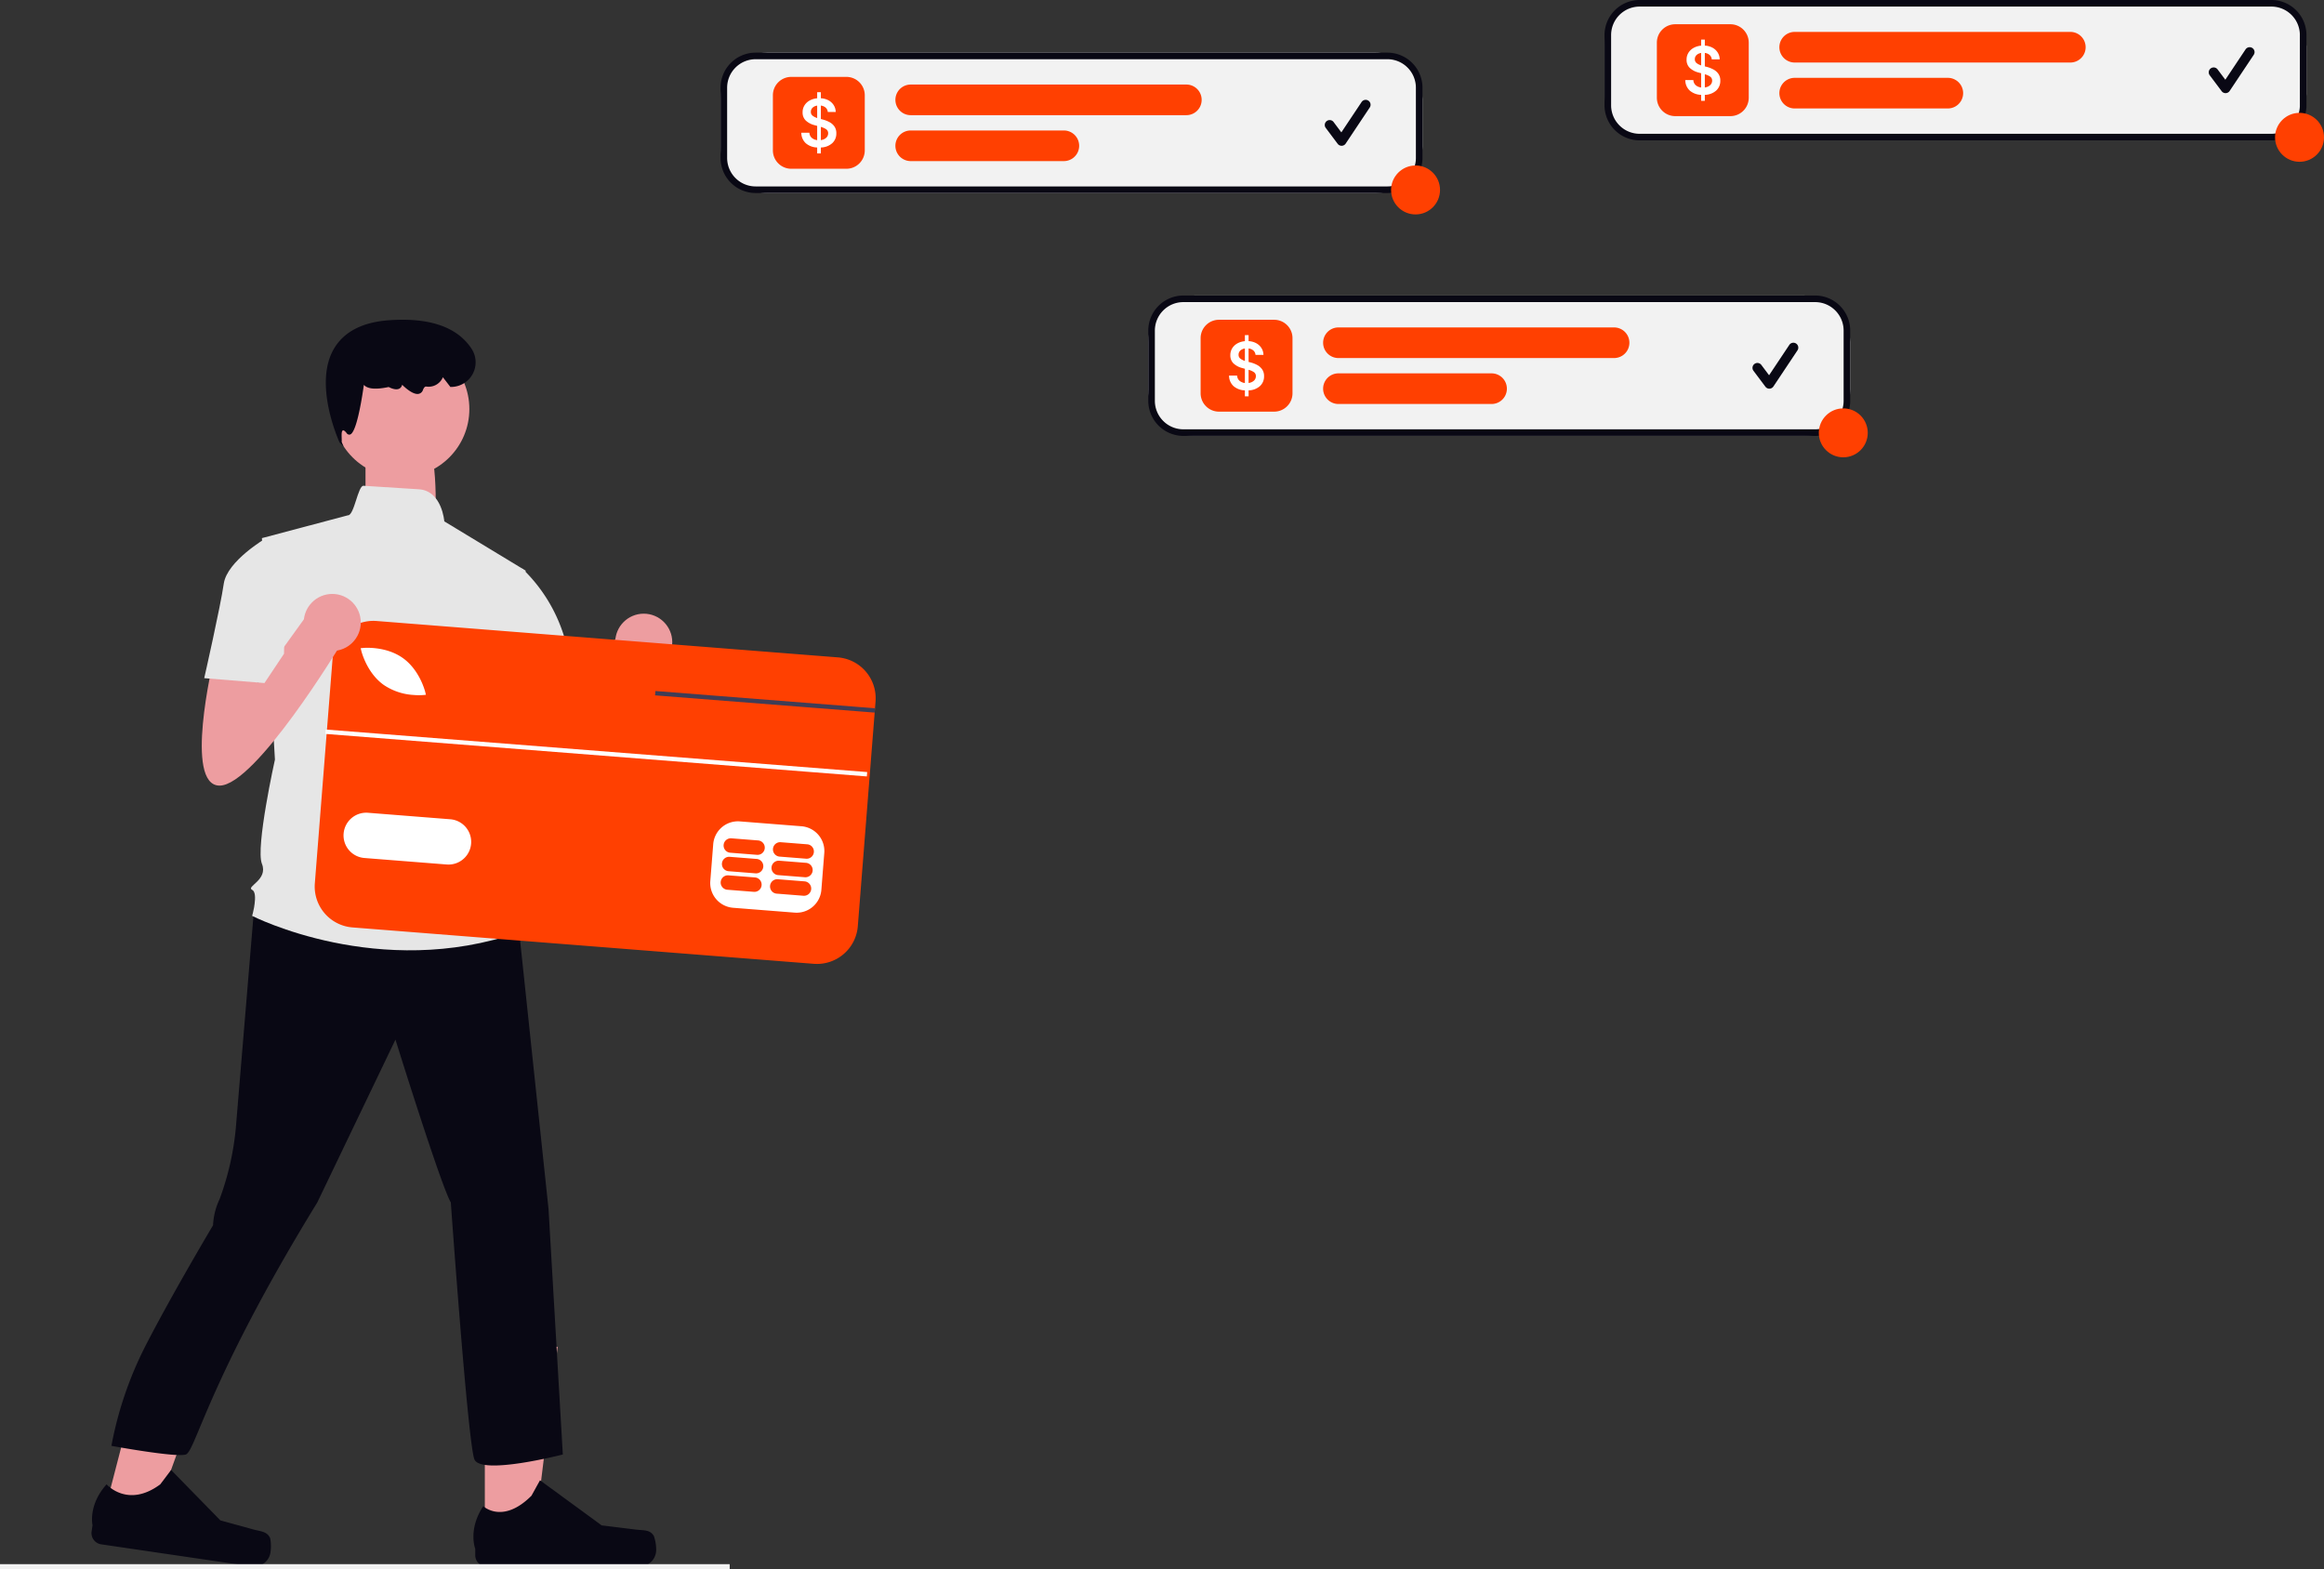 <svg xmlns="http://www.w3.org/2000/svg" xmlns:xlink="http://www.w3.org/1999/xlink" width="800" height="540.185" viewBox="0 0 800 540.185" role="img"><rect x="0" y="0" width="800" height="540.185" fill="#333333" stroke="none"/><g transform="translate(-558.37 -161)"><path d="M63.7,517.932l16.715,2.456,18.1-50.1L78.811,459.631Z" transform="translate(530.351 164.624)" fill="#ed9da0"></path><path d="M120.94,525.294h0a14.506,14.506,0,0,1,.1,4.842h0a5.734,5.734,0,0,1-6.507,4.839l-51.766-7.611a3.912,3.912,0,0,1-3.3-4.439l.317-2.155s-1.609-6.854,4.838-14.063c0,0,7.25,8.352,18.481,0l3.726-4.942L103.8,519.123l11.375,3.129c2.489.685,4.789.655,5.77,3.042Z" transform="translate(530.438 165.303)" fill="#090814"></path><path d="M94.084,524.152l16.98,0,8.077-65.5H94.08Z" transform="translate(631.183 166.01)" fill="#ed9da0"></path><path d="M152.2,524.489h0a14.579,14.579,0,0,1,.808,4.8h0a5.763,5.763,0,0,1-5.763,5.763H94.657a3.932,3.932,0,0,1-3.932-3.932v-2.189s-2.6-6.58,2.754-14.69c0,0,6.656,6.35,16.6-3.6l2.933-5.314,21.232,15.528,11.768,1.448c2.575.317,4.857-.049,6.182,2.181Z" transform="translate(631.244 165.288)" fill="#090814"></path><path d="M0,1.7S16.173-9.094,20.892-1.934s2.981,32.8,2.981,32.8L0,25.149Z" transform="translate(684.188 313.845)" fill="#ed9da0"></path><path d="M385.163,438.744s-5.222,62.783-6.343,76.237a95.675,95.675,0,0,1-5.605,24.664,23.192,23.192,0,0,0-2.242,8.969s-14.356,24.116-23.387,41.766a126.687,126.687,0,0,0-11.607,34.18s22.232,4.1,25.6,2.98,7.7-25.547,45.274-86.773l26.907-56.056s15.7,50.45,19.059,56.056c0,0,5.869,82.828,8.111,88.434s30.443-1.661,30.443-1.661l-4.921-84.531-10.09-95.295-51.571-15.7Z" transform="translate(260.741 34.199)" fill="#090814"></path><path d="M494.183,278.513l-28.027-16.981s-.777-10.544-8.762-11.041c-4.009-.249-10.025-.63-19.054-1.212-1.908-.123-3.2,10.316-5.382,10.174L403.372,267.3l4.484,76.236s-6.727,30.27-4.484,35.876-5.606,7.848-3.363,8.969,0,8.969,0,8.969,43.723,22.422,91.931,5.606l-4.484-14.574c1.241-3.873-1.121-33.633-7.848-53.813l3.363-7.848Z" transform="translate(245.158 78.957)" fill="#e6e6e6"></path><path d="M523.063,332.75s-10.09,42.6,2.242,42.6,41.481-48.208,41.481-48.208L556.7,314.813l-18.11,25.144-.948-12.812Z" transform="translate(215.872 62.906)" fill="#ed9da0"></path><circle cx="9.816" cy="9.816" r="9.816" transform="translate(770.154 372.271)" fill="#ed9da0"></circle><rect width="251.182" height="1.692" transform="translate(558.37 699.493)" fill="#f2f2f2"></rect><circle cx="23.543" cy="23.543" r="23.543" transform="translate(672.852 278.283)" fill="#ed9da0"></circle><path d="M440.956,215.527l-1.353-1.375c-.086-.2-9.291-20.176-1.8-32.5,3.467-5.7,9.771-8.924,18.737-9.571,14.028-1.014,23.63,2.313,28.545,9.884a8.487,8.487,0,0,1-7.153,13.074h-.189l-2.578-3.347-.15.326a5.326,5.326,0,0,1-5.587,2.882c-.427-.031-.805.338-1.109,1.127a2,2,0,0,1-1.5,1.39c-1.855.361-4.5-1.975-5.682-3.14a1.9,1.9,0,0,1-.885,1.3c-1.247.72-3.188-.22-3.745-.52-4.438.943-7.311.691-8.541-.749-.834,5.9-2.625,16.529-4.772,17.118a1.074,1.074,0,0,1-1.172-.512c-.517-.671-.979-1.006-1.268-.912-.7.222-.356,2.523-.415,4.007Z" transform="translate(235.662 99.177)" fill="#090814"></path><path d="M505.256,288.891l11.184-1.817A54.6,54.6,0,0,1,532.163,315.8c3.363,17.938,4.484,21.3,4.484,21.3l-26.907,6.727L495.166,315.8Z" transform="translate(221.752 69.7)" fill="#e6e6e6"></path><rect width="87.887" height="176.922" transform="translate(670.475 469.538) rotate(-85.49)" fill="#fff"></rect><path d="M608.762,323.449,449.977,310.923a14.107,14.107,0,0,0-15.171,12.956L428.7,401.237a14.115,14.115,0,0,0,12.958,15.178l158.785,12.527a14.107,14.107,0,0,0,15.171-12.956l5.8-73.526.117-1.5.185-2.338A14.107,14.107,0,0,0,608.762,323.449Zm-4.689,67.306L603.067,403.5a8.544,8.544,0,0,1-9.168,7.823l-21.243-1.674a8.544,8.544,0,0,1-7.823-9.168l1.006-12.745a8.547,8.547,0,0,1,9.168-7.823l21.236,1.676a8.554,8.554,0,0,1,7.831,9.166ZM438.61,384.11A7.812,7.812,0,0,1,447,376.943l28.32,2.235a7.809,7.809,0,1,1-1.215,15.571l-.015,0-28.32-2.235a7.8,7.8,0,0,1-7.163-8.409Zm6.063-63.035-.194-.792.815-.075c.318-.034,7.852-.711,13.716,3.478s7.662,11.538,7.74,11.846l.186.794-.813.082a21.464,21.464,0,0,1-3.465-.023,20.491,20.491,0,0,1-10.253-3.463C446.542,328.733,444.744,321.384,444.673,321.075Z" transform="translate(238.046 63.869)" fill="#FF4001"></path><path d="M625.567,427.621l-9.2-.726a2.486,2.486,0,0,0-.391,4.956l9.2.726a2.486,2.486,0,0,0,.391-4.956Z" transform="translate(192.728 35.456)" fill="#FF4001"></path><path d="M648.071,429.4l-9.2-.726a2.486,2.486,0,0,0-.391,4.956l9.2.726a2.486,2.486,0,1,0,.391-4.956Z" transform="translate(187.216 35.021)" fill="#FF4001"></path><path d="M626.233,419.182l-9.2-.726a2.486,2.486,0,1,0-.391,4.956l9.2.726a2.486,2.486,0,1,0,.391-4.956Z" transform="translate(192.565 37.523)" fill="#FF4001"></path><path d="M648.737,420.957l-9.2-.726a2.486,2.486,0,0,0-.391,4.956l9.2.726a2.486,2.486,0,1,0,.391-4.956Z" transform="translate(187.053 37.088)" fill="#FF4001"></path><path d="M626.9,410.743l-9.2-.726a2.486,2.486,0,0,0-.391,4.956l9.2.726a2.486,2.486,0,1,0,.391-4.956Z" transform="translate(192.402 39.59)" fill="#FF4001"></path><path d="M649.4,412.518l-9.2-.726a2.486,2.486,0,0,0-.391,4.956l9.2.726a2.486,2.486,0,0,0,.391-4.956Z" transform="translate(186.89 39.155)" fill="#FF4001"></path><rect width="1.511" height="186.967" transform="translate(670.372 413.662) rotate(-85.509)" fill="#fff"></rect><path d="M511.717,191.99l-.117,1.5-6.487-.509L436,187.555l.125-1.5,69.107,5.431Z" transform="translate(347.862 212.836)" fill="#3f3d56"></path><path d="M381.063,323.75s-10.09,42.6,2.242,42.6,41.481-48.208,41.481-48.208L414.7,305.813l-9.726,13.5-8.385,11.641-.948-12.812Z" transform="translate(250.651 65.11)" fill="#ed9da0"></path><circle cx="9.816" cy="9.816" r="9.816" transform="translate(662.933 365.475)" fill="#ed9da0"></circle><path d="M406.32,279.874l-6.727-6.727s-13.453,7.848-14.574,15.7-6.727,32.512-6.727,32.512l20.741,1.682,6.727-10.09Z" transform="translate(250.377 73.111)" fill="#e6e6e6"></path><g transform="translate(806.41 179.122)"><rect width="241.624" height="48.325" rx="16" fill="#f2f2f2"></rect><path d="M12.081,2.265a9.816,9.816,0,0,0-9.816,9.816V36.244a9.816,9.816,0,0,0,9.816,9.816H229.543a9.816,9.816,0,0,0,9.816-9.816V12.081a9.816,9.816,0,0,0-9.816-9.816H12.081m0-2.265H229.543a12.081,12.081,0,0,1,12.081,12.081V36.244a12.081,12.081,0,0,1-12.081,12.081H12.081A12.081,12.081,0,0,1,0,36.244V12.081A12.081,12.081,0,0,1,12.081,0Z" fill="#090814"></path><g transform="translate(18.017 8.349)"><path d="M6.325,0H25.3a6.325,6.325,0,0,1,6.325,6.325V25.3A6.325,6.325,0,0,1,25.3,31.627H6.325A6.325,6.325,0,0,1,0,25.3V6.325A6.325,6.325,0,0,1,6.325,0Z" transform="translate(0 0)" fill="#FF4001"></path><path d="M11.017-78.3v-2.049A6.233,6.233,0,0,1,7.1-81.812a4.887,4.887,0,0,1-1.538-3.624h2.78a2.457,2.457,0,0,0,.831,1.785,3.432,3.432,0,0,0,1.845.766v-4.9l-.846-.234A6.871,6.871,0,0,1,7.1-89.622,3.775,3.775,0,0,1,6-92.448a4.436,4.436,0,0,1,.65-2.4A4.814,4.814,0,0,1,8.43-96.52a6.467,6.467,0,0,1,2.588-.766V-99.38h1.266V-97.3a6.239,6.239,0,0,1,2.663.731A4.8,4.8,0,0,1,16.724-94.9a4.518,4.518,0,0,1,.68,2.328H14.669a2.23,2.23,0,0,0-.729-1.5,3,3,0,0,0-1.657-.7v4.622l.707.187a10.193,10.193,0,0,1,2.221.859A4.885,4.885,0,0,1,16.943-87.6a4.016,4.016,0,0,1,.669,2.383,4.466,4.466,0,0,1-1.4,3.381,6.041,6.041,0,0,1-3.926,1.486V-78.3Zm1.266-4.6a3.22,3.22,0,0,0,1.82-.775,2.033,2.033,0,0,0,.692-1.563,1.6,1.6,0,0,0-.686-1.392,6.019,6.019,0,0,0-1.824-.8Zm-1.266-7.591v-4.268a2.77,2.77,0,0,0-1.6.731,1.9,1.9,0,0,0-.575,1.4,1.61,1.61,0,0,0,.669,1.392,5.323,5.323,0,0,0,1.506.749Z" transform="translate(4.225 104.653)" fill="#fff"></path></g><path d="M5.271,0h94.883a5.271,5.271,0,0,1,0,10.542H5.271A5.271,5.271,0,0,1,5.271,0Z" transform="translate(60.187 10.985)" fill="#FF4001"></path><path d="M5.271,0H57.984a5.271,5.271,0,0,1,0,10.542H5.271A5.271,5.271,0,0,1,5.271,0Z" transform="translate(60.187 26.798)" fill="#FF4001"></path><ellipse cx="8.424" cy="8.424" rx="8.424" ry="8.424" transform="translate(230.818 38.851)" fill="#FF4001"></ellipse><path d="M299.314,365.506a1.69,1.69,0,0,1-1.352-.68l-4.145-5.526a1.69,1.69,0,0,1,2.7-2.028l2.711,3.615,6.964-10.446a1.69,1.69,0,0,1,2.813,1.875l-8.288,12.436a1.691,1.691,0,0,1-1.359.755Z" transform="translate(-85.53 -333.438)" fill="#090814"></path></g><g transform="translate(953.649 262.74)"><rect width="241.624" height="48.325" rx="16" transform="translate(0 0)" fill="#f2f2f2"></rect><path d="M12.081,2.265a9.816,9.816,0,0,0-9.816,9.816V36.244a9.816,9.816,0,0,0,9.816,9.816H229.543a9.816,9.816,0,0,0,9.816-9.816V12.081a9.816,9.816,0,0,0-9.816-9.816H12.081m0-2.265H229.543a12.081,12.081,0,0,1,12.081,12.081V36.244a12.081,12.081,0,0,1-12.081,12.081H12.081A12.081,12.081,0,0,1,0,36.244V12.081A12.081,12.081,0,0,1,12.081,0Z" transform="translate(0 0)" fill="#090814"></path><g transform="translate(18.017 8.349)"><path d="M6.325,0H25.3a6.325,6.325,0,0,1,6.325,6.325V25.3A6.325,6.325,0,0,1,25.3,31.627H6.325A6.325,6.325,0,0,1,0,25.3V6.325A6.325,6.325,0,0,1,6.325,0Z" transform="translate(0 0)" fill="#FF4001"></path><path d="M11.017-78.3v-2.049A6.233,6.233,0,0,1,7.1-81.812a4.887,4.887,0,0,1-1.538-3.624h2.78a2.457,2.457,0,0,0,.831,1.785,3.432,3.432,0,0,0,1.845.766v-4.9l-.846-.234A6.871,6.871,0,0,1,7.1-89.622,3.775,3.775,0,0,1,6-92.448a4.436,4.436,0,0,1,.65-2.4A4.814,4.814,0,0,1,8.43-96.52a6.467,6.467,0,0,1,2.588-.766V-99.38h1.266V-97.3a6.239,6.239,0,0,1,2.663.731A4.8,4.8,0,0,1,16.724-94.9a4.518,4.518,0,0,1,.68,2.328H14.669a2.23,2.23,0,0,0-.729-1.5,3,3,0,0,0-1.657-.7v4.622l.707.187a10.193,10.193,0,0,1,2.221.859A4.885,4.885,0,0,1,16.943-87.6a4.016,4.016,0,0,1,.669,2.383,4.466,4.466,0,0,1-1.4,3.381,6.041,6.041,0,0,1-3.926,1.486V-78.3Zm1.266-4.6a3.22,3.22,0,0,0,1.82-.775,2.033,2.033,0,0,0,.692-1.563,1.6,1.6,0,0,0-.686-1.392,6.019,6.019,0,0,0-1.824-.8Zm-1.266-7.591v-4.268a2.77,2.77,0,0,0-1.6.731,1.9,1.9,0,0,0-.575,1.4,1.61,1.61,0,0,0,.669,1.392,5.323,5.323,0,0,0,1.506.749Z" transform="translate(4.225 104.653)" fill="#fff"></path></g><path d="M5.271,0h94.883a5.271,5.271,0,0,1,0,10.542H5.271A5.271,5.271,0,0,1,5.271,0Z" transform="translate(60.187 10.985)" fill="#FF4001"></path><path d="M5.271,0H57.984a5.271,5.271,0,0,1,0,10.542H5.271A5.271,5.271,0,0,1,5.271,0Z" transform="translate(60.187 26.798)" fill="#FF4001"></path><ellipse cx="8.424" cy="8.424" rx="8.424" ry="8.424" transform="translate(230.818 38.851)" fill="#FF4001"></ellipse><path d="M299.314,365.506a1.69,1.69,0,0,1-1.352-.68l-4.145-5.526a1.69,1.69,0,0,1,2.7-2.028l2.711,3.615,6.964-10.446a1.69,1.69,0,0,1,2.813,1.875l-8.288,12.436a1.691,1.691,0,0,1-1.359.755Z" transform="translate(-85.53 -333.438)" fill="#090814"></path></g><g transform="translate(1110.705 161)"><rect width="241.624" height="48.325" rx="16" transform="translate(0)" fill="#f2f2f2"></rect><path d="M12.081,2.265a9.816,9.816,0,0,0-9.816,9.816V36.244a9.816,9.816,0,0,0,9.816,9.816H229.543a9.816,9.816,0,0,0,9.816-9.816V12.081a9.816,9.816,0,0,0-9.816-9.816H12.081m0-2.265H229.543a12.081,12.081,0,0,1,12.081,12.081V36.244a12.081,12.081,0,0,1-12.081,12.081H12.081A12.081,12.081,0,0,1,0,36.244V12.081A12.081,12.081,0,0,1,12.081,0Z" transform="translate(0)" fill="#090814"></path><g transform="translate(18.017 8.349)"><path d="M6.325,0H25.3a6.325,6.325,0,0,1,6.325,6.325V25.3A6.325,6.325,0,0,1,25.3,31.627H6.325A6.325,6.325,0,0,1,0,25.3V6.325A6.325,6.325,0,0,1,6.325,0Z" transform="translate(0 0)" fill="#FF4001"></path><path d="M11.017-78.3v-2.049A6.233,6.233,0,0,1,7.1-81.812a4.887,4.887,0,0,1-1.538-3.624h2.78a2.457,2.457,0,0,0,.831,1.785,3.432,3.432,0,0,0,1.845.766v-4.9l-.846-.234A6.871,6.871,0,0,1,7.1-89.622,3.775,3.775,0,0,1,6-92.448a4.436,4.436,0,0,1,.65-2.4A4.814,4.814,0,0,1,8.43-96.52a6.467,6.467,0,0,1,2.588-.766V-99.38h1.266V-97.3a6.239,6.239,0,0,1,2.663.731A4.8,4.8,0,0,1,16.724-94.9a4.518,4.518,0,0,1,.68,2.328H14.669a2.23,2.23,0,0,0-.729-1.5,3,3,0,0,0-1.657-.7v4.622l.707.187a10.193,10.193,0,0,1,2.221.859A4.885,4.885,0,0,1,16.943-87.6a4.016,4.016,0,0,1,.669,2.383,4.466,4.466,0,0,1-1.4,3.381,6.041,6.041,0,0,1-3.926,1.486V-78.3Zm1.266-4.6a3.22,3.22,0,0,0,1.82-.775,2.033,2.033,0,0,0,.692-1.563,1.6,1.6,0,0,0-.686-1.392,6.019,6.019,0,0,0-1.824-.8Zm-1.266-7.591v-4.268a2.77,2.77,0,0,0-1.6.731,1.9,1.9,0,0,0-.575,1.4,1.61,1.61,0,0,0,.669,1.392,5.323,5.323,0,0,0,1.506.749Z" transform="translate(4.225 104.653)" fill="#fff"></path></g><path d="M5.271,0h94.883a5.271,5.271,0,0,1,0,10.542H5.271A5.271,5.271,0,0,1,5.271,0Z" transform="translate(60.187 10.985)" fill="#FF4001"></path><path d="M5.271,0H57.984a5.271,5.271,0,0,1,0,10.542H5.271A5.271,5.271,0,0,1,5.271,0Z" transform="translate(60.187 26.798)" fill="#FF4001"></path><ellipse cx="8.424" cy="8.424" rx="8.424" ry="8.424" transform="translate(230.818 38.851)" fill="#FF4001"></ellipse><path d="M299.314,365.506a1.69,1.69,0,0,1-1.352-.68l-4.145-5.526a1.69,1.69,0,0,1,2.7-2.028l2.711,3.615,6.964-10.446a1.69,1.69,0,0,1,2.813,1.875l-8.288,12.436a1.691,1.691,0,0,1-1.359.755Z" transform="translate(-85.53 -333.438)" fill="#090814"></path></g></g></svg>